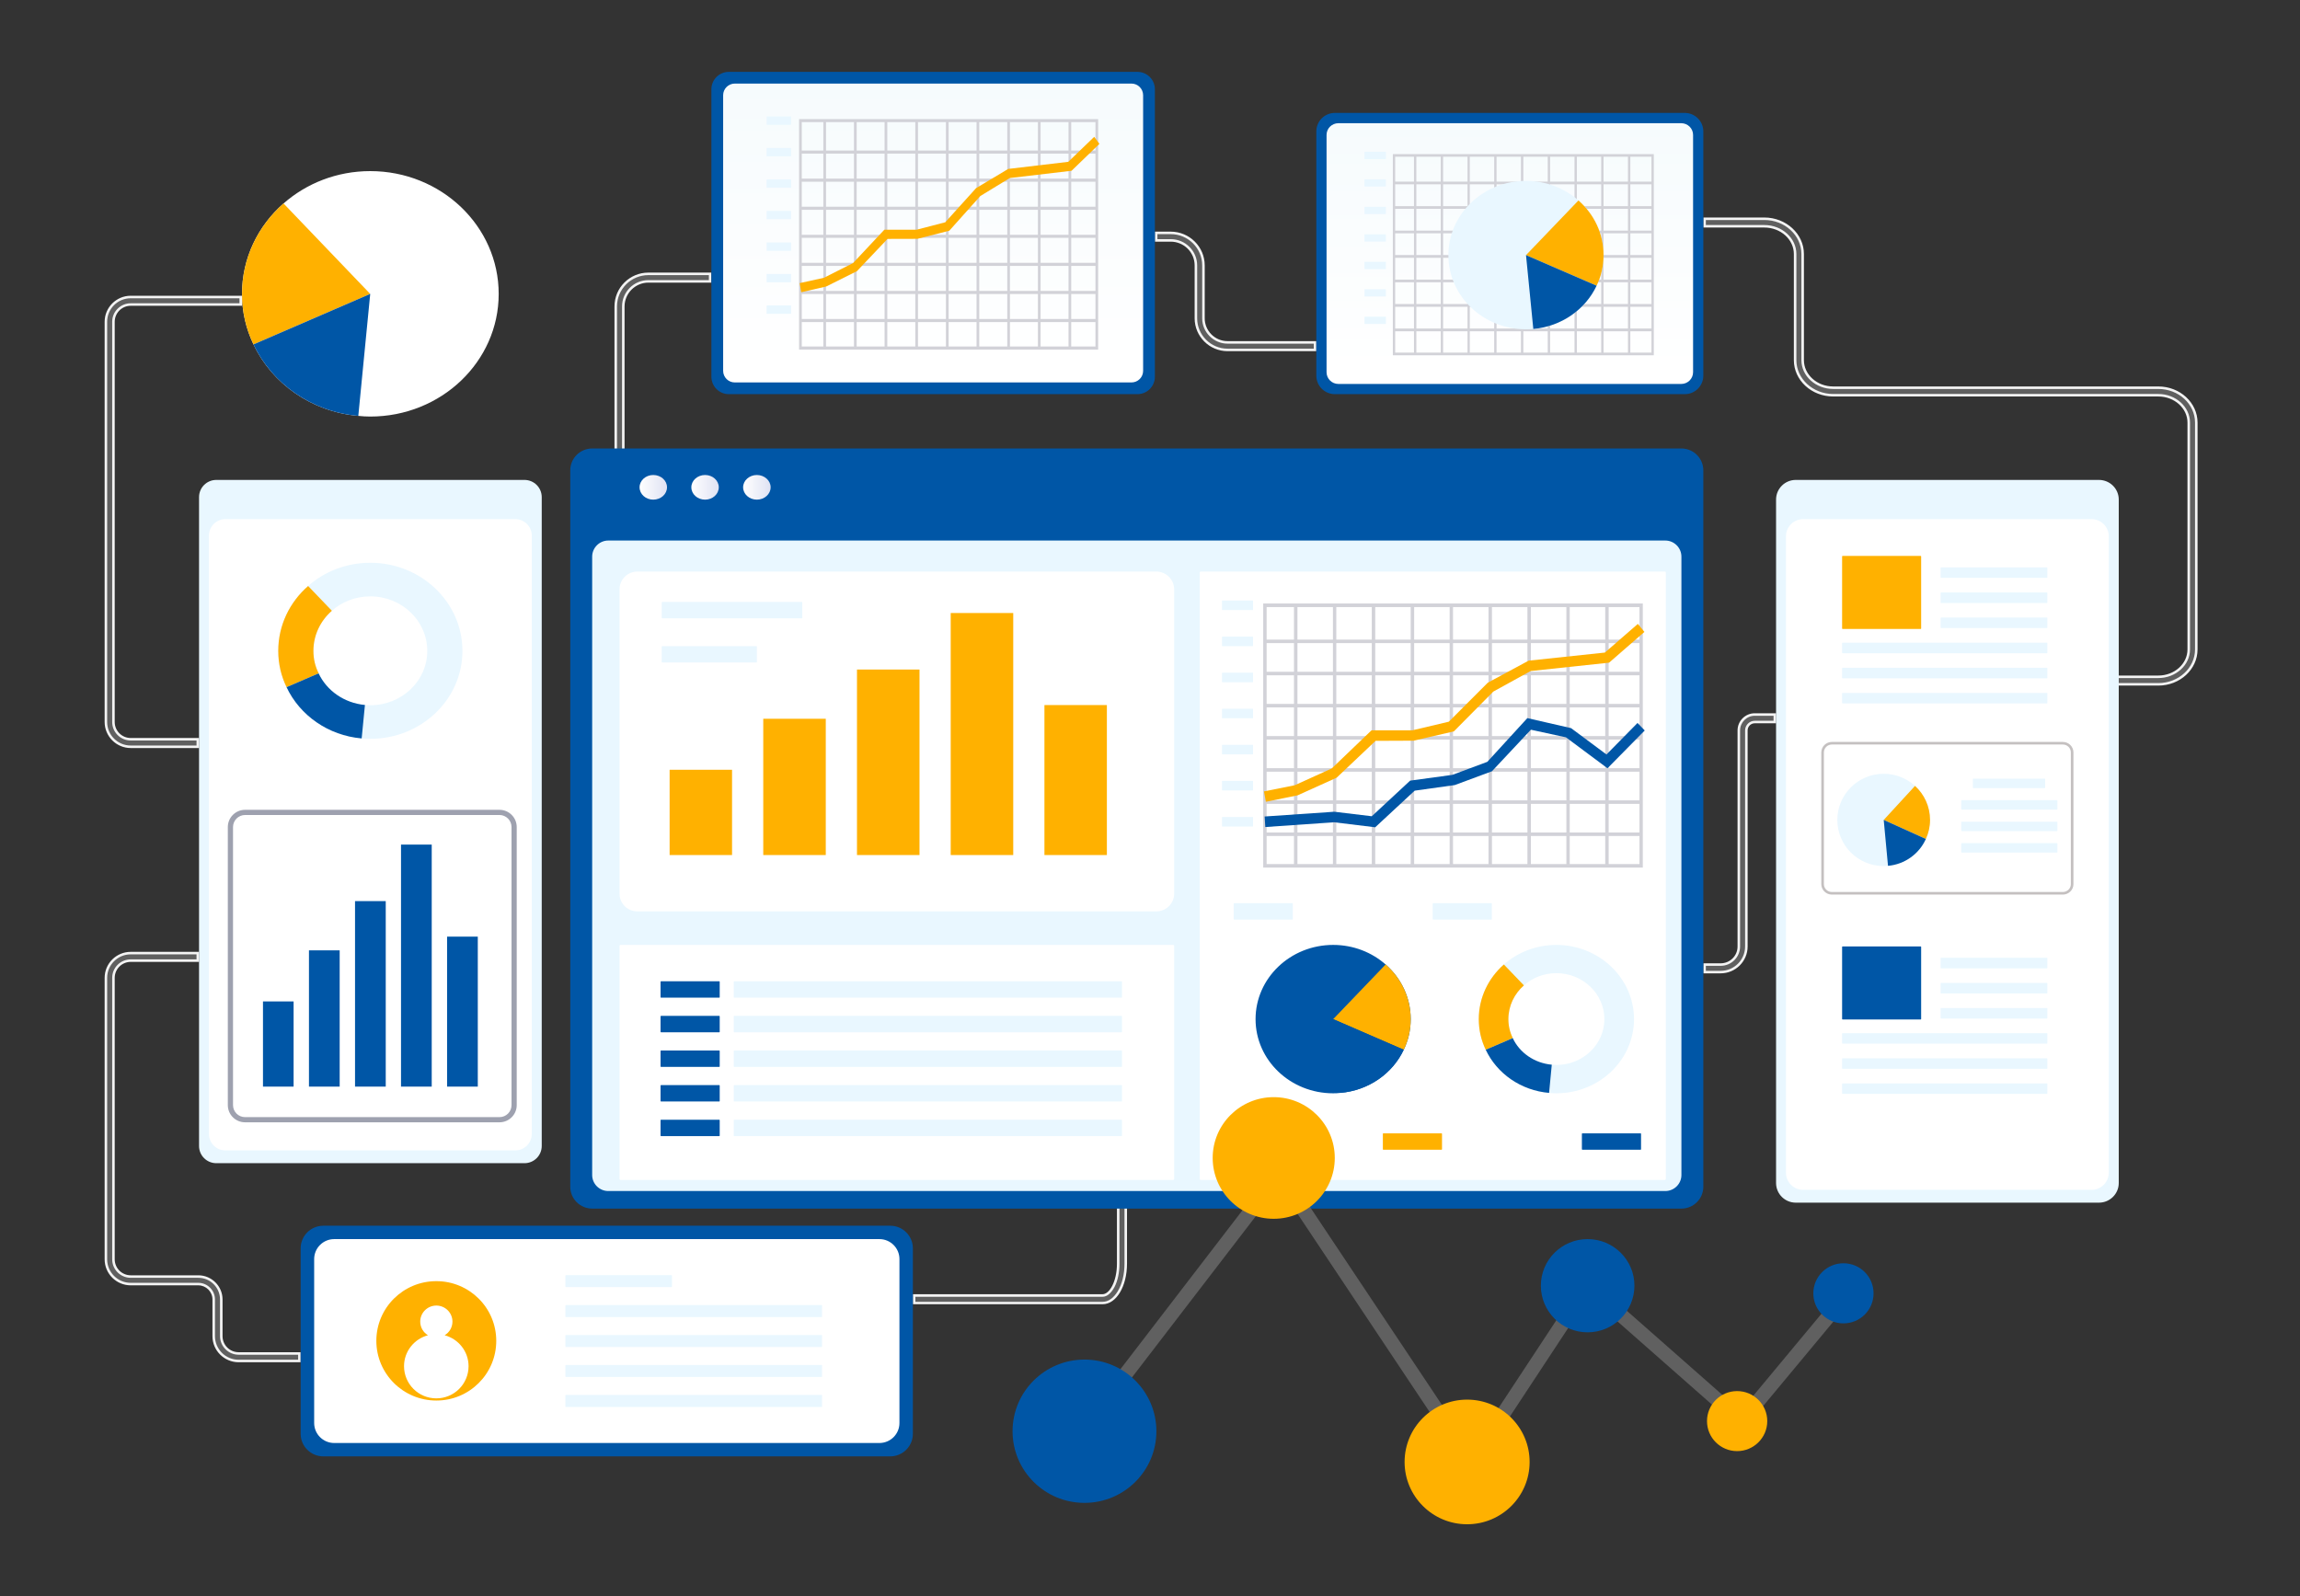 <svg width="487" height="338" viewBox="0 0 487 338" fill="none" xmlns="http://www.w3.org/2000/svg">
<rect x="0" y="0" width="487" height="338" fill="#333333" stroke="none"/>
<path d="M130.377 95.559V64.896C130.377 61.09 133.486 57.992 137.288 57.992H150.365V59.585H137.288C134.357 59.585 131.976 61.958 131.976 64.896V95.559H130.377Z" fill="#606060"/>
<path fill-rule="evenodd" clip-rule="evenodd" d="M150.632 59.851H137.288C134.517 59.851 132.243 62.117 132.243 64.896V95.825H130.11V64.896C130.11 60.931 133.326 57.726 137.288 57.726H150.632V59.851ZM137.288 58.258C133.628 58.258 130.643 61.232 130.643 64.896V95.294H131.71V64.896C131.71 61.816 134.215 59.32 137.288 59.32H150.099V58.258H137.288Z" fill="#F4F4F4"/>
<path d="M259.936 74.102C256.223 74.102 253.22 71.093 253.22 67.41V56.204C253.22 53.283 250.839 50.91 247.89 50.91H244.798V49.317H247.89C251.71 49.317 254.819 52.398 254.819 56.204V67.41C254.819 70.208 257.111 72.509 259.936 72.509H278.449V74.102H259.936Z" fill="#606060"/>
<path fill-rule="evenodd" clip-rule="evenodd" d="M255.086 56.204V67.41C255.086 70.066 257.253 72.243 259.936 72.243H278.716V74.368H259.936C256.08 74.368 252.953 71.234 252.953 67.41V56.204C252.953 53.424 250.679 51.176 247.89 51.176H244.532V49.052H247.89C251.852 49.052 255.086 52.256 255.086 56.204ZM245.065 49.583V50.645H247.89C250.981 50.645 253.486 53.141 253.486 56.204V67.41C253.486 70.951 256.383 73.837 259.936 73.837H278.183V72.775H259.936C256.969 72.775 254.552 70.367 254.552 67.41V56.204C254.552 52.557 251.568 49.583 247.89 49.583H245.065Z" fill="#F4F4F4"/>
<path d="M27.682 158.142C24.786 158.142 22.423 155.787 22.423 152.902V68.136C22.423 65.251 24.786 62.896 27.682 62.896H50.975V64.489H27.682C25.657 64.489 24.022 66.136 24.022 68.136V152.902C24.022 154.902 25.657 156.549 27.682 156.549H41.878V158.142H27.682Z" fill="#606060"/>
<path fill-rule="evenodd" clip-rule="evenodd" d="M51.242 64.755H27.682C25.799 64.755 24.289 66.277 24.289 68.136V152.902C24.289 154.761 25.799 156.283 27.682 156.283H42.145V158.408H27.682C24.626 158.408 22.157 155.929 22.157 152.902V68.136C22.157 65.109 24.626 62.63 27.682 62.63H51.242V64.755ZM27.682 63.161C24.928 63.161 22.689 65.392 22.689 68.136V152.902C22.689 155.646 24.928 157.876 27.682 157.876H41.612V156.814H27.682C25.515 156.814 23.756 155.062 23.756 152.902V68.136C23.756 65.976 25.515 64.224 27.682 64.224H50.709V63.161H27.682Z" fill="#F4F4F4"/>
<path d="M446.315 144.917V143.324H456.993C460.564 143.324 463.442 140.722 463.442 137.517V89.505C463.442 86.3 460.564 83.698 456.993 83.698H388.162C383.721 83.698 380.096 80.37 380.096 76.28V53.796C380.096 50.556 377.164 47.919 373.575 47.919H360.925V46.325H373.575C378.053 46.325 381.695 49.689 381.695 53.796V76.28C381.695 79.484 384.591 82.104 388.162 82.104H456.993C461.435 82.104 465.041 85.415 465.041 89.505V137.517C465.041 141.589 461.435 144.917 456.993 144.917H446.315Z" fill="#606060"/>
<path fill-rule="evenodd" clip-rule="evenodd" d="M381.962 53.796V76.28C381.962 79.343 384.751 81.839 388.162 81.839H456.993C461.595 81.839 465.308 85.273 465.308 89.505V137.517C465.308 141.748 461.595 145.183 456.993 145.183H446.048V143.058H456.993C460.404 143.058 463.176 140.58 463.176 137.517V89.505C463.176 86.442 460.404 83.963 456.993 83.963H388.162C383.561 83.963 379.83 80.511 379.83 76.28V53.796C379.83 50.698 377.022 48.184 373.575 48.184H360.659V46.06H373.575C378.195 46.06 381.962 49.53 381.962 53.796ZM361.192 46.591V47.653H373.575C377.324 47.653 380.363 50.415 380.363 53.796V76.28C380.363 80.21 383.863 83.432 388.162 83.432H456.993C460.706 83.432 463.709 86.159 463.709 89.505V137.517C463.709 140.863 460.706 143.59 456.993 143.59H446.581V144.652H456.993C461.293 144.652 464.775 141.447 464.775 137.517V89.505C464.775 85.557 461.293 82.37 456.993 82.37H388.162C384.449 82.37 381.429 79.626 381.429 76.28V53.796C381.429 49.831 377.911 46.591 373.575 46.591H361.192Z" fill="#F4F4F4"/>
<path d="M193.557 275.925V274.332H233.463C235.062 274.332 236.767 271.623 236.767 267.587V255.088H238.366V267.587C238.366 272.26 236.217 275.925 233.463 275.925H193.557Z" fill="#606060"/>
<path fill-rule="evenodd" clip-rule="evenodd" d="M238.633 267.587C238.633 272.42 236.359 276.191 233.463 276.191H193.291V274.066H233.463C234.902 274.066 236.501 271.411 236.501 267.587V254.822H238.633V267.587ZM237.034 255.371V267.587C237.034 269.445 236.679 271.18 236.003 272.508C235.311 273.836 234.387 274.615 233.463 274.615H193.824V275.677H233.463C234.671 275.677 235.808 274.88 236.679 273.429C237.602 271.906 238.1 269.835 238.1 267.587V255.371H237.034Z" fill="#F4F4F4"/>
<path d="M50.531 288.211C47.617 288.211 45.254 285.857 45.254 282.953V275.181C45.254 273.393 43.797 271.924 41.985 271.924H27.682C24.786 271.924 22.423 269.569 22.423 266.684V207.075C22.423 204.189 24.786 201.835 27.682 201.835H41.878V203.428H27.682C25.657 203.428 24.022 205.057 24.022 207.075V266.684C24.022 268.702 25.657 270.331 27.682 270.331H41.985C44.668 270.331 46.853 272.508 46.853 275.181V282.953C46.853 284.972 48.505 286.618 50.531 286.618H63.394V288.211H50.531Z" fill="#606060"/>
<path fill-rule="evenodd" clip-rule="evenodd" d="M42.145 203.694H27.682C25.799 203.694 24.289 205.216 24.289 207.075V266.684C24.289 268.543 25.799 270.065 27.682 270.065H41.985C44.828 270.065 47.12 272.367 47.12 275.181V282.953C47.12 284.83 48.648 286.353 50.531 286.353H63.661V288.477H50.531C47.475 288.477 44.987 285.998 44.987 282.953V275.181C44.987 273.535 43.637 272.19 41.985 272.19H27.682C24.626 272.19 22.157 269.729 22.157 266.684V207.075C22.157 204.03 24.626 201.569 27.682 201.569H42.145V203.694ZM27.682 202.1C24.928 202.1 22.689 204.331 22.689 207.075V266.684C22.689 269.428 24.928 271.658 27.682 271.658H41.985C43.939 271.658 45.52 273.252 45.52 275.181V282.953C45.52 285.698 47.759 287.946 50.531 287.946H63.128V286.884H50.531C48.363 286.884 46.587 285.113 46.587 282.953V275.181C46.587 272.65 44.526 270.596 41.985 270.596H27.682C25.515 270.596 23.756 268.844 23.756 266.684V207.075C23.756 204.915 25.515 203.163 27.682 203.163H41.612V202.1H27.682Z" fill="#F4F4F4"/>
<path d="M360.925 205.854V204.26H364.336C366.451 204.26 368.174 202.543 368.174 200.436V154.672C368.174 152.813 369.684 151.308 371.55 151.308H375.796V152.902H371.55C370.573 152.902 369.773 153.698 369.773 154.672V200.436C369.773 203.428 367.339 205.854 364.336 205.854H360.925Z" fill="#606060"/>
<path fill-rule="evenodd" clip-rule="evenodd" d="M376.063 153.167H371.55C370.715 153.167 370.04 153.84 370.04 154.672V200.436C370.04 203.57 367.481 206.119 364.337 206.119H360.659V203.995H364.337C366.309 203.995 367.908 202.401 367.908 200.436V154.672C367.908 152.672 369.542 151.043 371.55 151.043H376.063V153.167ZM371.55 151.574C369.844 151.574 368.441 152.973 368.441 154.672V200.436C368.441 202.685 366.611 204.526 364.337 204.526H361.192V205.588H364.337C367.197 205.588 369.507 203.269 369.507 200.436V154.672C369.507 153.557 370.431 152.636 371.55 152.636H375.53V151.574H371.55Z" fill="#F4F4F4"/>
<path d="M356.021 255.938H125.384C122.826 255.938 120.747 253.866 120.747 251.317V99.596C120.747 97.046 122.826 94.975 125.384 94.975H356.021C358.58 94.975 360.659 97.046 360.659 99.596V251.317C360.659 253.866 358.58 255.938 356.021 255.938Z" fill="#0056A6"/>
<path d="M352.61 114.467C354.493 114.467 356.021 116.007 356.021 117.884V248.821C356.021 250.697 354.493 252.22 352.61 252.22H128.796C126.912 252.22 125.384 250.697 125.384 248.821V117.884C125.384 116.007 126.912 114.467 128.796 114.467" fill="#E9F7FF"/>
<path d="M244.834 193.001H134.961C132.864 193.001 131.177 191.319 131.177 189.248V124.806C131.177 122.735 132.864 121.035 134.961 121.035H244.834C246.913 121.035 248.618 122.735 248.618 124.806V189.248C248.618 191.319 246.913 193.001 244.834 193.001Z" fill="white"/>
<path d="M352.468 249.883H254.268C254.126 249.883 254.019 249.759 254.019 249.635V121.283C254.019 121.159 254.126 121.035 254.268 121.035H352.468C352.592 121.035 352.717 121.159 352.717 121.283V249.635C352.717 249.759 352.592 249.883 352.468 249.883Z" fill="white"/>
<path d="M248.369 249.883H131.425C131.283 249.883 131.177 249.759 131.177 249.635V200.33C131.177 200.206 131.283 200.1 131.425 200.1H248.369C248.494 200.1 248.618 200.206 248.618 200.33V249.635C248.618 249.759 248.494 249.883 248.369 249.883Z" fill="white"/>
<path d="M155.002 181.068H141.784V163.011H155.002V181.068Z" fill="#FFB100"/>
<path d="M174.848 181.068H161.612V152.211H174.848V181.068Z" fill="#FFB100"/>
<path d="M194.695 181.068H181.458V141.784H194.695V181.068Z" fill="#FFB100"/>
<path d="M214.541 181.068H201.304V129.816H214.541V181.068Z" fill="#FFB100"/>
<path d="M234.369 181.068H221.15V149.308H234.369V181.068Z" fill="#FFB100"/>
<path d="M152.302 211.271H139.971C139.918 211.271 139.865 211.236 139.865 211.182V207.907C139.865 207.854 139.918 207.801 139.971 207.801H152.302C152.355 207.801 152.391 207.854 152.391 207.907V211.182C152.391 211.236 152.355 211.271 152.302 211.271Z" fill="#0056A6"/>
<path d="M237.478 211.271H155.464C155.393 211.271 155.358 211.236 155.358 211.182V207.907C155.358 207.854 155.393 207.801 155.464 207.801H237.478C237.531 207.801 237.567 207.854 237.567 207.907V211.182C237.567 211.236 237.531 211.271 237.478 211.271Z" fill="#E9F7FF"/>
<path d="M152.302 218.6H139.971C139.918 218.6 139.865 218.565 139.865 218.512V215.237C139.865 215.183 139.918 215.13 139.971 215.13H152.302C152.355 215.13 152.391 215.183 152.391 215.237V218.512C152.391 218.565 152.355 218.6 152.302 218.6Z" fill="#0056A6"/>
<path d="M237.478 218.6H155.464C155.393 218.6 155.358 218.565 155.358 218.512V215.237C155.358 215.183 155.393 215.13 155.464 215.13H237.478C237.531 215.13 237.567 215.183 237.567 215.237V218.512C237.567 218.565 237.531 218.6 237.478 218.6Z" fill="#E9F7FF"/>
<path d="M152.302 225.93H139.971C139.918 225.93 139.865 225.894 139.865 225.823V222.566C139.865 222.513 139.918 222.46 139.971 222.46H152.302C152.355 222.46 152.391 222.513 152.391 222.566V225.823C152.391 225.894 152.355 225.93 152.302 225.93Z" fill="#0056A6"/>
<path d="M237.478 225.93H155.464C155.393 225.93 155.358 225.894 155.358 225.823V222.566C155.358 222.513 155.393 222.46 155.464 222.46H237.478C237.531 222.46 237.567 222.513 237.567 222.566V225.823C237.567 225.894 237.531 225.93 237.478 225.93Z" fill="#E9F7FF"/>
<path d="M152.302 233.259H139.971C139.918 233.259 139.865 233.224 139.865 233.153V229.895C139.865 229.842 139.918 229.789 139.971 229.789H152.302C152.355 229.789 152.391 229.842 152.391 229.895V233.153C152.391 233.224 152.355 233.259 152.302 233.259Z" fill="#0056A6"/>
<path d="M237.478 233.259H155.464C155.393 233.259 155.358 233.224 155.358 233.153V229.895C155.358 229.842 155.393 229.789 155.464 229.789H237.478C237.531 229.789 237.567 229.842 237.567 229.895V233.153C237.567 233.224 237.531 233.259 237.478 233.259Z" fill="#E9F7FF"/>
<path d="M152.302 240.588H139.971C139.918 240.588 139.865 240.535 139.865 240.482V237.225C139.865 237.172 139.918 237.118 139.971 237.118H152.302C152.355 237.118 152.391 237.172 152.391 237.225V240.482C152.391 240.535 152.355 240.588 152.302 240.588Z" fill="#0056A6"/>
<path d="M237.478 240.588H155.464C155.393 240.588 155.358 240.535 155.358 240.482V237.225C155.358 237.172 155.393 237.118 155.464 237.118H237.478C237.531 237.118 237.567 237.172 237.567 237.225V240.482C237.567 240.535 237.531 240.588 237.478 240.588Z" fill="#E9F7FF"/>
<path fill-rule="evenodd" clip-rule="evenodd" d="M347.848 183.724H267.469V127.798H347.848V183.724ZM268.198 182.98H347.138V128.559H268.198V182.98Z" fill="#D2D2D8"/>
<path d="M347.493 136.189H267.842V135.446H347.493V136.189Z" fill="#D2D2D8"/>
<path d="M347.493 143.005H267.842V142.262H347.493V143.005Z" fill="#D2D2D8"/>
<path d="M347.493 149.804H267.842V149.06H347.493V149.804Z" fill="#D2D2D8"/>
<path d="M347.493 156.62H267.842V155.876H347.493V156.62Z" fill="#D2D2D8"/>
<path d="M347.493 163.418H267.842V162.674H347.493V163.418Z" fill="#D2D2D8"/>
<path d="M347.493 170.234H267.842V169.49H347.493V170.234Z" fill="#D2D2D8"/>
<path d="M347.493 177.032H267.842V176.288H347.493V177.032Z" fill="#D2D2D8"/>
<path d="M274.718 183.352H273.99V128.17H274.718V183.352Z" fill="#D2D2D8"/>
<path d="M282.945 183.352H282.234V128.17H282.945V183.352Z" fill="#D2D2D8"/>
<path d="M291.189 183.352H290.46V128.17H291.189V183.352Z" fill="#D2D2D8"/>
<path d="M299.433 183.352H298.704V128.17H299.433V183.352Z" fill="#D2D2D8"/>
<path d="M307.659 183.352H306.948V128.17H307.659V183.352Z" fill="#D2D2D8"/>
<path d="M315.903 183.352H315.174V128.17H315.903V183.352Z" fill="#D2D2D8"/>
<path d="M324.147 183.352H323.418V128.17H324.147V183.352Z" fill="#D2D2D8"/>
<path d="M332.373 183.352H331.662V128.17H332.373V183.352Z" fill="#D2D2D8"/>
<path d="M340.617 183.352H339.889V128.17H340.617V183.352Z" fill="#D2D2D8"/>
<path d="M265.266 129.196H258.817C258.781 129.196 258.745 129.161 258.745 129.126V127.231C258.745 127.196 258.781 127.16 258.817 127.16H265.266C265.302 127.16 265.319 127.196 265.319 127.231V129.126C265.319 129.161 265.302 129.196 265.266 129.196Z" fill="#E9F7FF"/>
<path d="M265.266 136.827H258.817C258.781 136.827 258.745 136.809 258.745 136.774V134.862C258.745 134.844 258.781 134.809 258.817 134.809H265.266C265.302 134.809 265.319 134.844 265.319 134.862V136.774C265.319 136.809 265.302 136.827 265.266 136.827Z" fill="#E9F7FF"/>
<path d="M265.266 144.475H258.817C258.781 144.475 258.745 144.439 258.745 144.404V142.51C258.745 142.474 258.781 142.457 258.817 142.457H265.266C265.302 142.457 265.319 142.474 265.319 142.51V144.404C265.319 144.439 265.302 144.475 265.266 144.475Z" fill="#E9F7FF"/>
<path d="M265.266 152.105H258.817C258.781 152.105 258.745 152.087 258.745 152.052V150.158C258.745 150.122 258.781 150.087 258.817 150.087H265.266C265.302 150.087 265.319 150.122 265.319 150.158V152.052C265.319 152.087 265.302 152.105 265.266 152.105Z" fill="#E9F7FF"/>
<path d="M265.266 159.753H258.817C258.781 159.753 258.745 159.718 258.745 159.682V157.788C258.745 157.753 258.781 157.735 258.817 157.735H265.266C265.302 157.735 265.319 157.753 265.319 157.788V159.682C265.319 159.718 265.302 159.753 265.266 159.753Z" fill="#E9F7FF"/>
<path d="M265.266 167.383H258.817C258.781 167.383 258.745 167.366 258.745 167.33V165.436C258.745 165.401 258.781 165.365 258.817 165.365H265.266C265.302 165.365 265.319 165.401 265.319 165.436V167.33C265.319 167.366 265.302 167.383 265.266 167.383Z" fill="#E9F7FF"/>
<path d="M265.266 175.031H258.817C258.781 175.031 258.745 175.014 258.745 174.978V173.066C258.745 173.031 258.781 173.013 258.817 173.013H265.266C265.302 173.013 265.319 173.031 265.319 173.066V174.978C265.319 175.014 265.302 175.031 265.266 175.031Z" fill="#E9F7FF"/>
<path d="M268.038 169.791L267.629 167.596L274.15 166.286L281.985 162.727L290.407 154.654H299.059L306.77 152.831L315.032 144.563L323.667 139.907L339.818 138.19L346.8 132.118L348.186 133.817L340.706 140.332L324.094 142.102L316.187 146.458L307.837 154.885L299.308 156.85L291.26 156.885L283.016 164.692L274.789 168.41L268.038 169.791Z" fill="#FFB100"/>
<path d="M291.188 175.191L282.465 174.129L267.913 175.138L267.771 172.907L282.518 171.898L290.46 172.854L298.58 165.312L307.517 164.09L314.926 161.329L323.401 152.07L332.657 154.194L340.155 159.771L346.729 153.096L348.257 154.69L340.368 162.692L331.574 156.142L324.147 154.53L315.903 163.329L308.032 166.25L299.539 167.436L291.188 175.191Z" fill="#0056A6"/>
<path d="M298.704 215.821C298.704 218.14 298.189 220.335 297.229 222.3C294.866 227.328 289.803 230.922 283.815 231.436C283.3 231.506 282.802 231.524 282.287 231.524C273.208 231.524 265.852 224.496 265.852 215.821C265.852 207.146 273.208 200.1 282.287 200.1C286.569 200.1 290.478 201.676 293.392 204.243C296.661 207.111 298.704 211.236 298.704 215.821Z" fill="#0056A6"/>
<path d="M298.704 215.821C298.704 218.14 298.189 220.335 297.229 222.3L282.287 215.821L293.392 204.243C296.661 207.111 298.704 211.236 298.704 215.821Z" fill="#FFB100"/>
<path d="M297.229 222.3C294.866 227.328 289.803 230.922 283.815 231.436L282.287 215.821L297.229 222.3Z" fill="#0056A6"/>
<path fill-rule="evenodd" clip-rule="evenodd" d="M345.983 215.821C345.983 224.496 338.609 231.524 329.53 231.524C329.015 231.524 328.518 231.506 328.002 231.436C322.015 230.922 316.951 227.328 314.588 222.3C313.629 220.335 313.113 218.14 313.113 215.821C313.113 211.236 315.174 207.111 318.426 204.243C321.357 201.676 325.248 200.1 329.53 200.1C338.609 200.1 345.983 207.146 345.983 215.821ZM339.711 215.821C339.711 210.457 335.162 206.084 329.53 206.084C326.901 206.084 324.467 207.057 322.672 208.669C320.664 210.439 319.385 212.971 319.385 215.821C319.385 217.255 319.705 218.583 320.309 219.804V219.84C321.748 222.92 324.875 225.133 328.571 225.469H328.606C328.926 225.505 329.21 225.522 329.53 225.522C335.162 225.522 339.711 221.185 339.711 215.821Z" fill="#E9F7FF"/>
<path d="M319.385 215.821C319.385 217.255 319.705 218.583 320.309 219.804V219.84L314.588 222.3C313.629 220.335 313.113 218.14 313.113 215.821C313.113 211.236 315.174 207.111 318.426 204.243L322.672 208.669C320.664 210.439 319.385 212.971 319.385 215.821Z" fill="#FFB100"/>
<path d="M328.571 225.469L328.002 231.436C322.015 230.922 316.951 227.328 314.588 222.3L320.309 219.84C321.748 222.92 324.875 225.133 328.571 225.469Z" fill="#0056A6"/>
<path d="M305.225 243.474H292.894C292.841 243.474 292.805 243.421 292.805 243.368V240.11C292.805 240.04 292.841 240.004 292.894 240.004H305.225C305.278 240.004 305.331 240.04 305.331 240.11V243.368C305.331 243.421 305.278 243.474 305.225 243.474Z" fill="#FFB100"/>
<path d="M169.785 130.931H140.22C140.167 130.931 140.113 130.878 140.113 130.825V127.55C140.113 127.497 140.167 127.461 140.22 127.461H169.785C169.838 127.461 169.874 127.497 169.874 127.55V130.825C169.874 130.878 169.838 130.931 169.785 130.931Z" fill="#E9F7FF"/>
<path d="M160.155 140.297H140.22C140.167 140.297 140.113 140.261 140.113 140.19V136.933C140.113 136.88 140.167 136.827 140.22 136.827H160.155C160.208 136.827 160.261 136.88 160.261 136.933V140.19C160.261 140.261 160.208 140.297 160.155 140.297Z" fill="#E9F7FF"/>
<path d="M273.635 194.736H261.322C261.269 194.736 261.215 194.7 261.215 194.647V191.372C261.215 191.319 261.269 191.266 261.322 191.266H273.635C273.688 191.266 273.741 191.319 273.741 191.372V194.647C273.741 194.7 273.688 194.736 273.635 194.736Z" fill="#E9F7FF"/>
<path d="M347.369 243.474H335.056C335.003 243.474 334.949 243.421 334.949 243.368V240.11C334.949 240.04 335.003 240.004 335.056 240.004H347.369C347.44 240.004 347.475 240.04 347.475 240.11V243.368C347.475 243.421 347.44 243.474 347.369 243.474Z" fill="#0056A6"/>
<path d="M315.796 194.736H303.466C303.412 194.736 303.359 194.7 303.359 194.647V191.372C303.359 191.319 303.412 191.266 303.466 191.266H315.796C315.85 191.266 315.885 191.319 315.885 191.372V194.647C315.885 194.7 315.85 194.736 315.796 194.736Z" fill="#E9F7FF"/>
<path d="M141.233 103.19C141.233 104.641 139.936 105.81 138.319 105.81C136.72 105.81 135.423 104.641 135.423 103.19C135.423 101.756 136.72 100.587 138.319 100.587C139.936 100.587 141.233 101.756 141.233 103.19Z" fill="url(#paint0_linear_20_3)"/>
<path d="M152.195 103.19C152.195 104.641 150.898 105.81 149.299 105.81C147.682 105.81 146.385 104.641 146.385 103.19C146.385 101.756 147.682 100.587 149.299 100.587C150.898 100.587 152.195 101.756 152.195 103.19Z" fill="url(#paint1_linear_20_3)"/>
<path d="M163.175 103.19C163.175 104.641 161.861 105.81 160.261 105.81C158.662 105.81 157.348 104.641 157.348 103.19C157.348 101.756 158.662 100.587 160.261 100.587C161.861 100.587 163.175 101.756 163.175 103.19Z" fill="url(#paint2_linear_20_3)"/>
<path d="M150.632 79.785V18.902C150.632 16.866 152.284 15.22 154.327 15.22H240.836C242.879 15.22 244.532 16.866 244.532 18.902V79.785C244.532 81.821 242.879 83.468 240.836 83.468H154.327C152.284 83.468 150.632 81.821 150.632 79.785Z" fill="#0056A6"/>
<path d="M239.575 80.989H155.589C154.221 80.989 153.119 79.891 153.119 78.528V20.159C153.119 18.814 154.221 17.698 155.589 17.698H239.575C240.943 17.698 242.044 18.814 242.044 20.159V78.528C242.044 79.891 240.943 80.989 239.575 80.989Z" fill="url(#paint3_linear_20_3)"/>
<path fill-rule="evenodd" clip-rule="evenodd" d="M232.521 74.032H169.198V25.222H232.521V74.032ZM169.767 73.376H231.952V25.86H169.767V73.376Z" fill="#D2D2D8"/>
<path d="M232.237 32.534H169.483V31.879H232.237V32.534Z" fill="#D2D2D8"/>
<path d="M232.237 38.483H169.483V37.827H232.237V38.483Z" fill="#D2D2D8"/>
<path d="M232.237 44.431H169.483V43.776H232.237V44.431Z" fill="#D2D2D8"/>
<path d="M232.237 50.362H169.483V49.724H232.237V50.362Z" fill="#D2D2D8"/>
<path d="M232.237 56.31H169.483V55.655H232.237V56.31Z" fill="#D2D2D8"/>
<path d="M232.237 62.259H169.483V61.603H232.237V62.259Z" fill="#D2D2D8"/>
<path d="M232.237 68.207H169.483V67.552H232.237V68.207Z" fill="#D2D2D8"/>
<path d="M174.902 73.713H174.333V25.541H174.902V73.713Z" fill="#D2D2D8"/>
<path d="M181.387 73.713H180.818V25.541H181.387V73.713Z" fill="#D2D2D8"/>
<path d="M187.872 73.713H187.303V25.541H187.872V73.713Z" fill="#D2D2D8"/>
<path d="M194.375 73.713H193.806V25.541H194.375V73.713Z" fill="#D2D2D8"/>
<path d="M200.86 73.713H200.291V25.541H200.86V73.713Z" fill="#D2D2D8"/>
<path d="M207.345 73.713H206.776V25.541H207.345V73.713Z" fill="#D2D2D8"/>
<path d="M213.847 73.713H213.279V25.541H213.847V73.713Z" fill="#D2D2D8"/>
<path d="M220.333 73.713H219.764V25.541H220.333V73.713Z" fill="#D2D2D8"/>
<path d="M226.818 73.713H226.249V25.541H226.818V73.713Z" fill="#D2D2D8"/>
<path d="M167.439 26.426H162.376C162.358 26.426 162.323 26.391 162.323 26.355V24.709C162.323 24.691 162.358 24.656 162.376 24.656H167.439C167.475 24.656 167.511 24.691 167.511 24.709V26.355C167.511 26.391 167.475 26.426 167.439 26.426Z" fill="#E9F7FF"/>
<path d="M167.439 33.1H162.376C162.358 33.1 162.323 33.065 162.323 33.03V31.383C162.323 31.348 162.358 31.33 162.376 31.33H167.439C167.475 31.33 167.511 31.348 167.511 31.383V33.03C167.511 33.065 167.475 33.1 167.439 33.1Z" fill="#E9F7FF"/>
<path d="M167.439 39.757H162.376C162.358 39.757 162.323 39.739 162.323 39.704V38.058C162.323 38.022 162.358 38.005 162.376 38.005H167.439C167.475 38.005 167.511 38.022 167.511 38.058V39.704C167.511 39.739 167.475 39.757 167.439 39.757Z" fill="#E9F7FF"/>
<path d="M167.439 46.431H162.376C162.358 46.431 162.323 46.414 162.323 46.378V44.732C162.323 44.697 162.358 44.679 162.376 44.679H167.439C167.475 44.679 167.511 44.697 167.511 44.732V46.378C167.511 46.414 167.475 46.431 167.439 46.431Z" fill="#E9F7FF"/>
<path d="M167.439 53.106H162.376C162.358 53.106 162.323 53.088 162.323 53.053V51.406C162.323 51.371 162.358 51.335 162.376 51.335H167.439C167.475 51.335 167.511 51.371 167.511 51.406V53.053C167.511 53.088 167.475 53.106 167.439 53.106Z" fill="#E9F7FF"/>
<path d="M167.439 59.78H162.376C162.358 59.78 162.323 59.745 162.323 59.709V58.081C162.323 58.045 162.358 58.01 162.376 58.01H167.439C167.475 58.01 167.511 58.045 167.511 58.081V59.709C167.511 59.745 167.475 59.78 167.439 59.78Z" fill="#E9F7FF"/>
<path d="M167.439 66.454H162.376C162.358 66.454 162.323 66.419 162.323 66.383V64.737C162.323 64.719 162.358 64.684 162.376 64.684H167.439C167.475 64.684 167.511 64.719 167.511 64.737V66.383C167.511 66.419 167.475 66.454 167.439 66.454Z" fill="#E9F7FF"/>
<path d="M169.643 61.887L169.323 59.957L174.458 58.824L180.623 55.708L187.25 48.644H194.09L200.149 47.069L206.67 39.846L213.474 35.774L226.196 34.269L231.686 28.976L232.787 30.463L226.889 36.163L213.812 37.703L207.576 41.51L201.002 48.857L194.268 50.574L187.925 50.592L181.44 57.425L174.955 60.665L169.643 61.887Z" fill="#FFB100"/>
<path d="M278.716 79.555V27.825C278.716 25.665 280.475 23.912 282.643 23.912H356.732C358.9 23.912 360.659 25.665 360.659 27.825V79.555C360.659 81.715 358.9 83.468 356.732 83.468H282.643C280.475 83.468 278.716 81.715 278.716 79.555Z" fill="#0056A6"/>
<path d="M355.986 81.308H283.389C282.003 81.308 280.884 80.192 280.884 78.811V28.568C280.884 27.205 282.003 26.09 283.389 26.09H355.986C357.372 26.09 358.491 27.205 358.491 28.568V78.811C358.491 80.192 357.372 81.308 355.986 81.308Z" fill="url(#paint4_linear_20_3)"/>
<path fill-rule="evenodd" clip-rule="evenodd" d="M350.176 75.235H294.92V32.64H350.176V75.235ZM295.417 74.669H349.679V33.189H295.417V74.669Z" fill="#D2D2D8"/>
<path d="M349.927 39.031H295.169V38.465H349.927V39.031Z" fill="#D2D2D8"/>
<path d="M349.927 44.218H295.169V43.652H349.927V44.218Z" fill="#D2D2D8"/>
<path d="M349.927 49.406H295.169V48.839H349.927V49.406Z" fill="#D2D2D8"/>
<path d="M349.927 54.593H295.169V54.009H349.927V54.593Z" fill="#D2D2D8"/>
<path d="M349.927 59.78H295.169V59.214H349.927V59.78Z" fill="#D2D2D8"/>
<path d="M349.927 64.967H295.169V64.383H349.927V64.967Z" fill="#D2D2D8"/>
<path d="M349.927 70.154H295.169V69.57H349.927V70.154Z" fill="#D2D2D8"/>
<path d="M299.895 74.952H299.397V32.923H299.895V74.952Z" fill="#D2D2D8"/>
<path d="M305.562 74.952H305.065V32.923H305.562V74.952Z" fill="#D2D2D8"/>
<path d="M311.212 74.952H310.733V32.923H311.212V74.952Z" fill="#D2D2D8"/>
<path d="M316.88 74.952H316.383V32.923H316.88V74.952Z" fill="#D2D2D8"/>
<path d="M322.548 74.952H322.05V32.923H322.548V74.952Z" fill="#D2D2D8"/>
<path d="M328.216 74.952H327.718V32.923H328.216V74.952Z" fill="#D2D2D8"/>
<path d="M333.883 74.952H333.386V32.923H333.883V74.952Z" fill="#D2D2D8"/>
<path d="M339.533 74.952H339.036V32.923H339.533V74.952Z" fill="#D2D2D8"/>
<path d="M345.201 74.952H344.704V32.923H345.201V74.952Z" fill="#D2D2D8"/>
<path d="M293.374 33.685H288.985C288.95 33.685 288.914 33.667 288.914 33.632V32.215C288.914 32.18 288.95 32.145 288.985 32.145H293.374C293.41 32.145 293.445 32.18 293.445 32.215V33.632C293.445 33.667 293.41 33.685 293.374 33.685Z" fill="#E9F7FF"/>
<path d="M293.374 39.509H288.985C288.95 39.509 288.914 39.492 288.914 39.456V38.04C288.914 38.004 288.95 37.969 288.985 37.969H293.374C293.41 37.969 293.445 38.004 293.445 38.04V39.456C293.445 39.492 293.41 39.509 293.374 39.509Z" fill="#E9F7FF"/>
<path d="M293.374 45.334H288.985C288.95 45.334 288.914 45.298 288.914 45.263V43.847C288.914 43.811 288.95 43.794 288.985 43.794H293.374C293.41 43.794 293.445 43.811 293.445 43.847V45.263C293.445 45.298 293.41 45.334 293.374 45.334Z" fill="#E9F7FF"/>
<path d="M293.374 51.158H288.985C288.95 51.158 288.914 51.123 288.914 51.087V49.671C288.914 49.636 288.95 49.618 288.985 49.618H293.374C293.41 49.618 293.445 49.636 293.445 49.671V51.087C293.445 51.123 293.41 51.158 293.374 51.158Z" fill="#E9F7FF"/>
<path d="M293.374 56.983H288.985C288.95 56.983 288.914 56.947 288.914 56.912V55.496C288.914 55.46 288.95 55.443 288.985 55.443H293.374C293.41 55.443 293.445 55.46 293.445 55.496V56.912C293.445 56.947 293.41 56.983 293.374 56.983Z" fill="#E9F7FF"/>
<path d="M293.374 62.79H288.985C288.95 62.79 288.914 62.772 288.914 62.736V61.32C288.914 61.285 288.95 61.249 288.985 61.249H293.374C293.41 61.249 293.445 61.285 293.445 61.32V62.736C293.445 62.772 293.41 62.79 293.374 62.79Z" fill="#E9F7FF"/>
<path d="M293.374 68.614H288.985C288.95 68.614 288.914 68.597 288.914 68.561V67.145C288.914 67.109 288.95 67.074 288.985 67.074H293.374C293.41 67.074 293.445 67.109 293.445 67.145V68.561C293.445 68.597 293.41 68.614 293.374 68.614Z" fill="#E9F7FF"/>
<path d="M339.533 54.026C339.533 56.346 339.018 58.541 338.059 60.506C335.696 65.534 330.632 69.128 324.662 69.659C324.129 69.712 323.65 69.73 323.116 69.73C314.055 69.73 306.682 62.719 306.682 54.026C306.682 45.352 314.055 38.305 323.116 38.305C327.398 38.305 331.307 39.881 334.221 42.448C337.49 45.316 339.533 49.441 339.533 54.026Z" fill="#E9F7FF"/>
<path d="M339.533 54.026C339.533 56.346 339.018 58.541 338.059 60.506L323.116 54.026L334.221 42.448C337.49 45.316 339.533 49.441 339.533 54.026Z" fill="#FFB100"/>
<path d="M338.059 60.506C335.696 65.534 330.632 69.128 324.662 69.659L323.116 54.026L338.059 60.506Z" fill="#0056A6"/>
<path d="M111.046 246.324H45.805C43.779 246.324 42.145 244.696 42.145 242.677V105.279C42.145 103.26 43.779 101.632 45.805 101.632H111.046C113.072 101.632 114.706 103.26 114.706 105.279V242.677C114.706 244.696 113.072 246.324 111.046 246.324Z" fill="#E9F7FF"/>
<path d="M109.11 243.616H47.724C45.805 243.616 44.241 242.058 44.241 240.146V113.405C44.241 111.493 45.805 109.935 47.724 109.935H109.11C111.028 109.935 112.592 111.493 112.592 113.405V240.146C112.592 242.058 111.028 243.616 109.11 243.616Z" fill="white"/>
<path fill-rule="evenodd" clip-rule="evenodd" d="M97.916 137.836C97.916 148.139 89.175 156.46 78.408 156.46C77.786 156.46 77.2 156.442 76.578 156.372C69.489 155.752 63.483 151.485 60.676 145.519C59.539 143.182 58.917 140.598 58.917 137.836C58.917 132.383 61.351 127.497 65.242 124.098C68.689 121.035 73.326 119.176 78.408 119.176C89.175 119.176 97.916 127.532 97.916 137.836ZM90.472 137.836C90.472 131.462 85.088 126.293 78.408 126.293C75.281 126.293 72.402 127.444 70.27 129.338C67.872 131.445 66.362 134.454 66.362 137.836C66.362 139.535 66.735 141.111 67.463 142.563V142.598C69.186 146.263 72.882 148.883 77.271 149.29H77.306C77.679 149.308 78.035 149.343 78.408 149.343C85.088 149.343 90.472 144.191 90.472 137.836Z" fill="#E9F7FF"/>
<path d="M66.362 137.836C66.362 139.535 66.735 141.111 67.463 142.563V142.598L60.676 145.519C59.539 143.182 58.917 140.598 58.917 137.836C58.917 132.383 61.351 127.497 65.242 124.098L70.27 129.338C67.872 131.445 66.362 134.454 66.362 137.836Z" fill="#FFB100"/>
<path d="M77.27 149.29L76.578 156.372C69.489 155.752 63.483 151.485 60.676 145.519L67.463 142.598C69.186 146.263 72.882 148.883 77.27 149.29Z" fill="#0056A6"/>
<path d="M62.168 230.108H55.683V212.068H62.168V230.108Z" fill="#0056A6"/>
<path d="M71.923 230.108H65.42V201.251H71.923V230.108Z" fill="#0056A6"/>
<path d="M81.677 230.108H75.174V190.823H81.677V230.108Z" fill="#0056A6"/>
<path d="M91.413 230.108H84.91V178.855H91.413V230.108Z" fill="#0056A6"/>
<path d="M101.168 230.108H94.665V198.347H101.168V230.108Z" fill="#0056A6"/>
<path fill-rule="evenodd" clip-rule="evenodd" d="M105.752 237.667H51.899C49.873 237.667 48.239 236.038 48.239 234.02V175.138C48.239 173.137 49.873 171.491 51.899 171.491H105.752C107.777 171.491 109.412 173.137 109.412 175.138V234.02C109.412 236.038 107.777 237.667 105.752 237.667ZM51.899 172.588C50.478 172.588 49.34 173.739 49.34 175.138V234.02C49.34 235.437 50.478 236.57 51.899 236.57H105.752C107.173 236.57 108.31 235.437 108.31 234.02V175.138C108.31 173.739 107.173 172.588 105.752 172.588H51.899Z" fill="#9EA1AF"/>
<path d="M51.242 62.241C51.242 66.083 52.112 69.694 53.676 72.934C57.602 81.255 65.971 87.203 75.867 88.071C76.72 88.159 77.537 88.212 78.39 88.212C93.403 88.212 105.592 76.599 105.592 62.241C105.592 47.883 93.403 36.234 78.39 36.234C71.319 36.234 64.869 38.837 60.036 43.085C54.635 47.83 51.242 54.646 51.242 62.241Z" fill="white"/>
<path d="M51.242 62.241C51.242 66.083 52.112 69.694 53.676 72.934L78.39 62.241L60.036 43.085C54.635 47.83 51.242 54.646 51.242 62.241Z" fill="#FFB100"/>
<path d="M53.676 72.934C57.602 81.255 65.971 87.203 75.867 88.071L78.39 62.241L53.676 72.934Z" fill="#0056A6"/>
<path d="M63.661 303.631V264.347C63.661 261.709 65.811 259.567 68.458 259.567H188.494C191.141 259.567 193.291 261.709 193.291 264.347V303.631C193.291 306.269 191.141 308.411 188.494 308.411H68.458C65.811 308.411 63.661 306.269 63.661 303.631Z" fill="#0056A6"/>
<path d="M186.202 305.579H70.768C68.422 305.579 66.521 303.684 66.521 301.348V266.631C66.521 264.294 68.422 262.399 70.768 262.399H186.202C188.547 262.399 190.448 264.294 190.448 266.631V301.348C190.448 303.684 188.547 305.579 186.202 305.579Z" fill="white"/>
<path d="M142.175 272.561H119.823C119.77 272.561 119.717 272.526 119.717 272.473V270.136C119.717 270.065 119.77 270.03 119.823 270.03H142.175C142.228 270.03 142.281 270.065 142.281 270.136V272.473C142.281 272.526 142.228 272.561 142.175 272.561Z" fill="#E9F7FF"/>
<path d="M173.978 278.917H119.823C119.77 278.917 119.717 278.864 119.717 278.811V276.474C119.717 276.421 119.77 276.368 119.823 276.368H173.978C174.031 276.368 174.067 276.421 174.067 276.474V278.811C174.067 278.864 174.031 278.917 173.978 278.917Z" fill="#E9F7FF"/>
<path d="M173.978 285.255H119.823C119.77 285.255 119.717 285.22 119.717 285.149V282.812C119.717 282.759 119.77 282.723 119.823 282.723H173.978C174.031 282.723 174.067 282.759 174.067 282.812V285.149C174.067 285.22 174.031 285.255 173.978 285.255Z" fill="#E9F7FF"/>
<path d="M173.978 291.593H119.823C119.77 291.593 119.717 291.557 119.717 291.504V289.167C119.717 289.114 119.77 289.061 119.823 289.061H173.978C174.031 289.061 174.067 289.114 174.067 289.167V291.504C174.067 291.557 174.031 291.593 173.978 291.593Z" fill="#E9F7FF"/>
<path d="M173.978 297.948H119.823C119.77 297.948 119.717 297.895 119.717 297.842V295.505C119.717 295.452 119.77 295.399 119.823 295.399H173.978C174.031 295.399 174.067 295.452 174.067 295.505V297.842C174.067 297.895 174.031 297.948 173.978 297.948Z" fill="#E9F7FF"/>
<path d="M105.076 283.945C105.076 290.938 99.391 296.585 92.391 296.585C85.373 296.585 79.687 290.92 79.687 283.945C79.687 276.952 85.373 271.304 92.391 271.304C99.391 271.304 105.076 276.952 105.076 283.945Z" fill="#FFB100"/>
<path d="M94.15 282.759C95.144 282.174 95.802 281.094 95.802 279.873C95.802 277.996 94.274 276.474 92.391 276.474C90.507 276.474 88.979 277.996 88.979 279.873C88.979 281.094 89.637 282.174 90.614 282.759C87.7 283.538 85.55 286.175 85.55 289.309C85.55 293.08 88.606 296.125 92.391 296.125C96.157 296.125 99.213 293.08 99.213 289.309C99.213 286.175 97.063 283.538 94.15 282.759Z" fill="white"/>
<path d="M444.431 254.681H380.238C377.928 254.681 376.063 252.822 376.063 250.52V105.792C376.063 103.491 377.928 101.632 380.238 101.632H444.431C446.741 101.632 448.624 103.491 448.624 105.792V250.52C448.624 252.822 446.741 254.681 444.431 254.681Z" fill="#E9F7FF"/>
<path d="M442.868 251.972H381.802C379.794 251.972 378.159 250.343 378.159 248.343V113.564C378.159 111.563 379.794 109.935 381.802 109.935H442.868C444.876 109.935 446.51 111.563 446.51 113.564V248.343C446.51 250.343 444.876 251.972 442.868 251.972Z" fill="white"/>
<path fill-rule="evenodd" clip-rule="evenodd" d="M436.791 189.442H387.878C386.652 189.442 385.639 188.451 385.639 187.229V159.346C385.639 158.107 386.652 157.115 387.878 157.115H436.791C438.017 157.115 439.03 158.107 439.03 159.346V187.229C439.03 188.451 438.017 189.442 436.791 189.442ZM387.878 157.664C386.954 157.664 386.19 158.408 386.19 159.346V187.229C386.19 188.15 386.954 188.893 387.878 188.893H436.791C437.715 188.893 438.479 188.15 438.479 187.229V159.346C438.479 158.408 437.715 157.664 436.791 157.664H387.878Z" fill="#C4C0C0"/>
<path d="M433.416 122.363H410.993C410.94 122.363 410.904 122.327 410.904 122.274V120.238C410.904 120.185 410.94 120.15 410.993 120.15H433.416C433.469 120.15 433.504 120.185 433.504 120.238V122.274C433.504 122.327 433.469 122.363 433.416 122.363Z" fill="#E9F7FF"/>
<path d="M433.416 127.692H410.993C410.94 127.692 410.904 127.638 410.904 127.603V125.549C410.904 125.496 410.94 125.461 410.993 125.461H433.416C433.469 125.461 433.504 125.496 433.504 125.549V127.603C433.504 127.638 433.469 127.692 433.416 127.692Z" fill="#E9F7FF"/>
<path d="M433.416 133.003H410.993C410.94 133.003 410.904 132.967 410.904 132.914V130.878C410.904 130.825 410.94 130.772 410.993 130.772H433.416C433.469 130.772 433.504 130.825 433.504 130.878V132.914C433.504 132.967 433.469 133.003 433.416 133.003Z" fill="#E9F7FF"/>
<path d="M433.416 138.332H390.134C390.081 138.332 390.046 138.278 390.046 138.225V136.189C390.046 136.136 390.081 136.101 390.134 136.101H433.416C433.469 136.101 433.504 136.136 433.504 136.189V138.225C433.504 138.278 433.469 138.332 433.416 138.332Z" fill="#E9F7FF"/>
<path d="M433.416 143.643H390.134C390.081 143.643 390.046 143.607 390.046 143.554V141.501C390.046 141.465 390.081 141.412 390.134 141.412H433.416C433.469 141.412 433.504 141.465 433.504 141.501V143.554C433.504 143.607 433.469 143.643 433.416 143.643Z" fill="#E9F7FF"/>
<path d="M433.416 148.954H390.134C390.081 148.954 390.046 148.918 390.046 148.865V146.829C390.046 146.776 390.081 146.741 390.134 146.741H433.416C433.469 146.741 433.504 146.776 433.504 146.829V148.865C433.504 148.918 433.469 148.954 433.416 148.954Z" fill="#E9F7FF"/>
<path d="M406.676 133.197H390.152C390.099 133.197 390.046 133.144 390.046 133.091V117.831C390.046 117.778 390.099 117.724 390.152 117.724H406.676C406.729 117.724 406.782 117.778 406.782 117.831V133.091C406.782 133.144 406.729 133.197 406.676 133.197Z" fill="#FFB100"/>
<path d="M433.416 205.057H410.993C410.94 205.057 410.904 205.022 410.904 204.968V202.915C410.904 202.879 410.94 202.826 410.993 202.826H433.416C433.469 202.826 433.504 202.879 433.504 202.915V204.968C433.504 205.022 433.469 205.057 433.416 205.057Z" fill="#E9F7FF"/>
<path d="M433.416 210.368H410.993C410.94 210.368 410.904 210.333 410.904 210.28V208.244C410.904 208.19 410.94 208.155 410.993 208.155H433.416C433.469 208.155 433.504 208.19 433.504 208.244V210.28C433.504 210.333 433.469 210.368 433.416 210.368Z" fill="#E9F7FF"/>
<path d="M433.416 215.697H410.993C410.94 215.697 410.904 215.662 410.904 215.608V213.555C410.904 213.519 410.94 213.466 410.993 213.466H433.416C433.469 213.466 433.504 213.519 433.504 213.555V215.608C433.504 215.662 433.469 215.697 433.416 215.697Z" fill="#E9F7FF"/>
<path d="M433.416 221.008H390.134C390.081 221.008 390.046 220.973 390.046 220.919V218.884C390.046 218.83 390.081 218.795 390.134 218.795H433.416C433.469 218.795 433.504 218.83 433.504 218.884V220.919C433.504 220.973 433.469 221.008 433.416 221.008Z" fill="#E9F7FF"/>
<path d="M433.416 226.337H390.134C390.081 226.337 390.046 226.284 390.046 226.248V224.195C390.046 224.142 390.081 224.106 390.134 224.106H433.416C433.469 224.106 433.504 224.142 433.504 224.195V226.248C433.504 226.284 433.469 226.337 433.416 226.337Z" fill="#E9F7FF"/>
<path d="M433.416 231.648H390.134C390.081 231.648 390.046 231.613 390.046 231.559V229.524C390.046 229.47 390.081 229.435 390.134 229.435H433.416C433.469 229.435 433.504 229.47 433.504 229.524V231.559C433.504 231.613 433.469 231.648 433.416 231.648Z" fill="#E9F7FF"/>
<path d="M406.676 215.892H390.152C390.099 215.892 390.046 215.839 390.046 215.785V200.525C390.046 200.472 390.099 200.419 390.152 200.419H406.676C406.729 200.419 406.782 200.472 406.782 200.525V215.785C406.782 215.839 406.729 215.892 406.676 215.892Z" fill="#0056A6"/>
<path d="M408.666 173.633C408.666 175.085 408.346 176.448 407.777 177.669C406.374 180.803 403.336 183.033 399.764 183.352C399.462 183.388 399.16 183.405 398.858 183.405C393.439 183.405 389.033 179.05 389.033 173.633C389.033 168.233 393.439 163.86 398.858 163.86C401.417 163.86 403.744 164.834 405.485 166.427C407.44 168.215 408.666 170.783 408.666 173.633Z" fill="#E9F7FF"/>
<path d="M408.666 173.633C408.666 175.084 408.346 176.448 407.777 177.669L398.858 173.633L405.485 166.427C407.44 168.215 408.666 170.782 408.666 173.633Z" fill="#FFB100"/>
<path d="M407.777 177.669C406.374 180.803 403.336 183.034 399.764 183.352L398.858 173.633L407.777 177.669Z" fill="#0056A6"/>
<path d="M432.971 166.888H417.816C417.763 166.888 417.727 166.852 417.727 166.817V164.976C417.727 164.923 417.763 164.887 417.816 164.887H432.971C433.007 164.887 433.042 164.923 433.042 164.976V166.817C433.042 166.852 433.007 166.888 432.971 166.888Z" fill="#E9F7FF"/>
<path d="M435.565 171.455H415.346C415.311 171.455 415.275 171.42 415.275 171.367V169.526C415.275 169.49 415.311 169.437 415.346 169.437H435.565C435.601 169.437 435.636 169.49 435.636 169.526V171.367C435.636 171.42 435.601 171.455 435.565 171.455Z" fill="#E9F7FF"/>
<path d="M435.565 176.005H415.346C415.311 176.005 415.275 175.97 415.275 175.917V174.075C415.275 174.04 415.311 174.005 415.346 174.005H435.565C435.601 174.005 435.636 174.04 435.636 174.075V175.917C435.636 175.97 435.601 176.005 435.565 176.005Z" fill="#E9F7FF"/>
<path d="M435.565 180.555H415.346C415.311 180.555 415.275 180.52 415.275 180.466V178.643C415.275 178.59 415.311 178.554 415.346 178.554H435.565C435.601 178.554 435.636 178.59 435.636 178.643V180.466C435.636 180.52 435.601 180.555 435.565 180.555Z" fill="#E9F7FF"/>
<path d="M236.696 293.115L270.898 248.573L311.568 309.598L336.157 272.26L368.725 300.94L391.112 274.013" stroke="#606060" stroke-width="3" stroke-miterlimit="10"/>
<path d="M244.852 303.083C244.852 311.474 238.029 318.255 229.625 318.255C221.221 318.255 214.398 311.474 214.398 303.083C214.398 294.709 221.221 287.91 229.625 287.91C238.029 287.91 244.852 294.709 244.852 303.083Z" fill="#0056A6"/>
<path d="M282.625 245.209C282.625 252.326 276.833 258.097 269.69 258.097C262.566 258.097 256.773 252.326 256.773 245.209C256.773 238.11 262.566 232.338 269.69 232.338C276.833 232.338 282.625 238.11 282.625 245.209Z" fill="#FFB100"/>
<path d="M323.88 309.598C323.88 316.874 317.964 322.787 310.644 322.787C303.341 322.787 297.407 316.874 297.407 309.598C297.407 302.304 303.341 296.391 310.644 296.391C317.964 296.391 323.88 302.304 323.88 309.598Z" fill="#FFB100"/>
<path d="M346.072 272.26C346.072 277.713 341.63 282.139 336.158 282.139C330.685 282.139 326.261 277.713 326.261 272.26C326.261 266.808 330.685 262.399 336.158 262.399C341.63 262.399 346.072 266.808 346.072 272.26Z" fill="#0056A6"/>
<path d="M374.197 300.94C374.197 304.446 371.337 307.296 367.819 307.296C364.283 307.296 361.44 304.446 361.44 300.94C361.44 297.435 364.283 294.585 367.819 294.585C371.337 294.585 374.197 297.435 374.197 300.94Z" fill="#FFB100"/>
<path d="M396.708 273.889C396.708 277.394 393.866 280.245 390.33 280.245C386.812 280.245 383.952 277.394 383.952 273.889C383.952 270.366 386.812 267.516 390.33 267.516C393.866 267.516 396.708 270.366 396.708 273.889Z" fill="#0056A6"/>
<defs>
<linearGradient id="paint0_linear_20_3" x1="135.416" y1="100.581" x2="141.231" y2="100.581" gradientUnits="userSpaceOnUse">
<stop stop-color="white"/>
<stop offset="1" stop-color="#DFE2F3"/>
</linearGradient>
<linearGradient id="paint1_linear_20_3" x1="146.385" y1="100.581" x2="152.2" y2="100.581" gradientUnits="userSpaceOnUse">
<stop stop-color="white"/>
<stop offset="1" stop-color="#DFE2F3"/>
</linearGradient>
<linearGradient id="paint2_linear_20_3" x1="157.354" y1="100.581" x2="163.169" y2="100.581" gradientUnits="userSpaceOnUse">
<stop stop-color="white"/>
<stop offset="1" stop-color="#DFE2F3"/>
</linearGradient>
<linearGradient id="paint3_linear_20_3" x1="220.262" y1="17.704" x2="220.262" y2="77.424" gradientUnits="userSpaceOnUse">
<stop stop-color="#F6FBFD"/>
<stop offset="1" stop-color="white"/>
</linearGradient>
<linearGradient id="paint4_linear_20_3" x1="339.479" y1="26.081" x2="339.479" y2="78.194" gradientUnits="userSpaceOnUse">
<stop stop-color="#F6FBFD"/>
<stop offset="1" stop-color="white"/>
</linearGradient>
</defs>
</svg>
